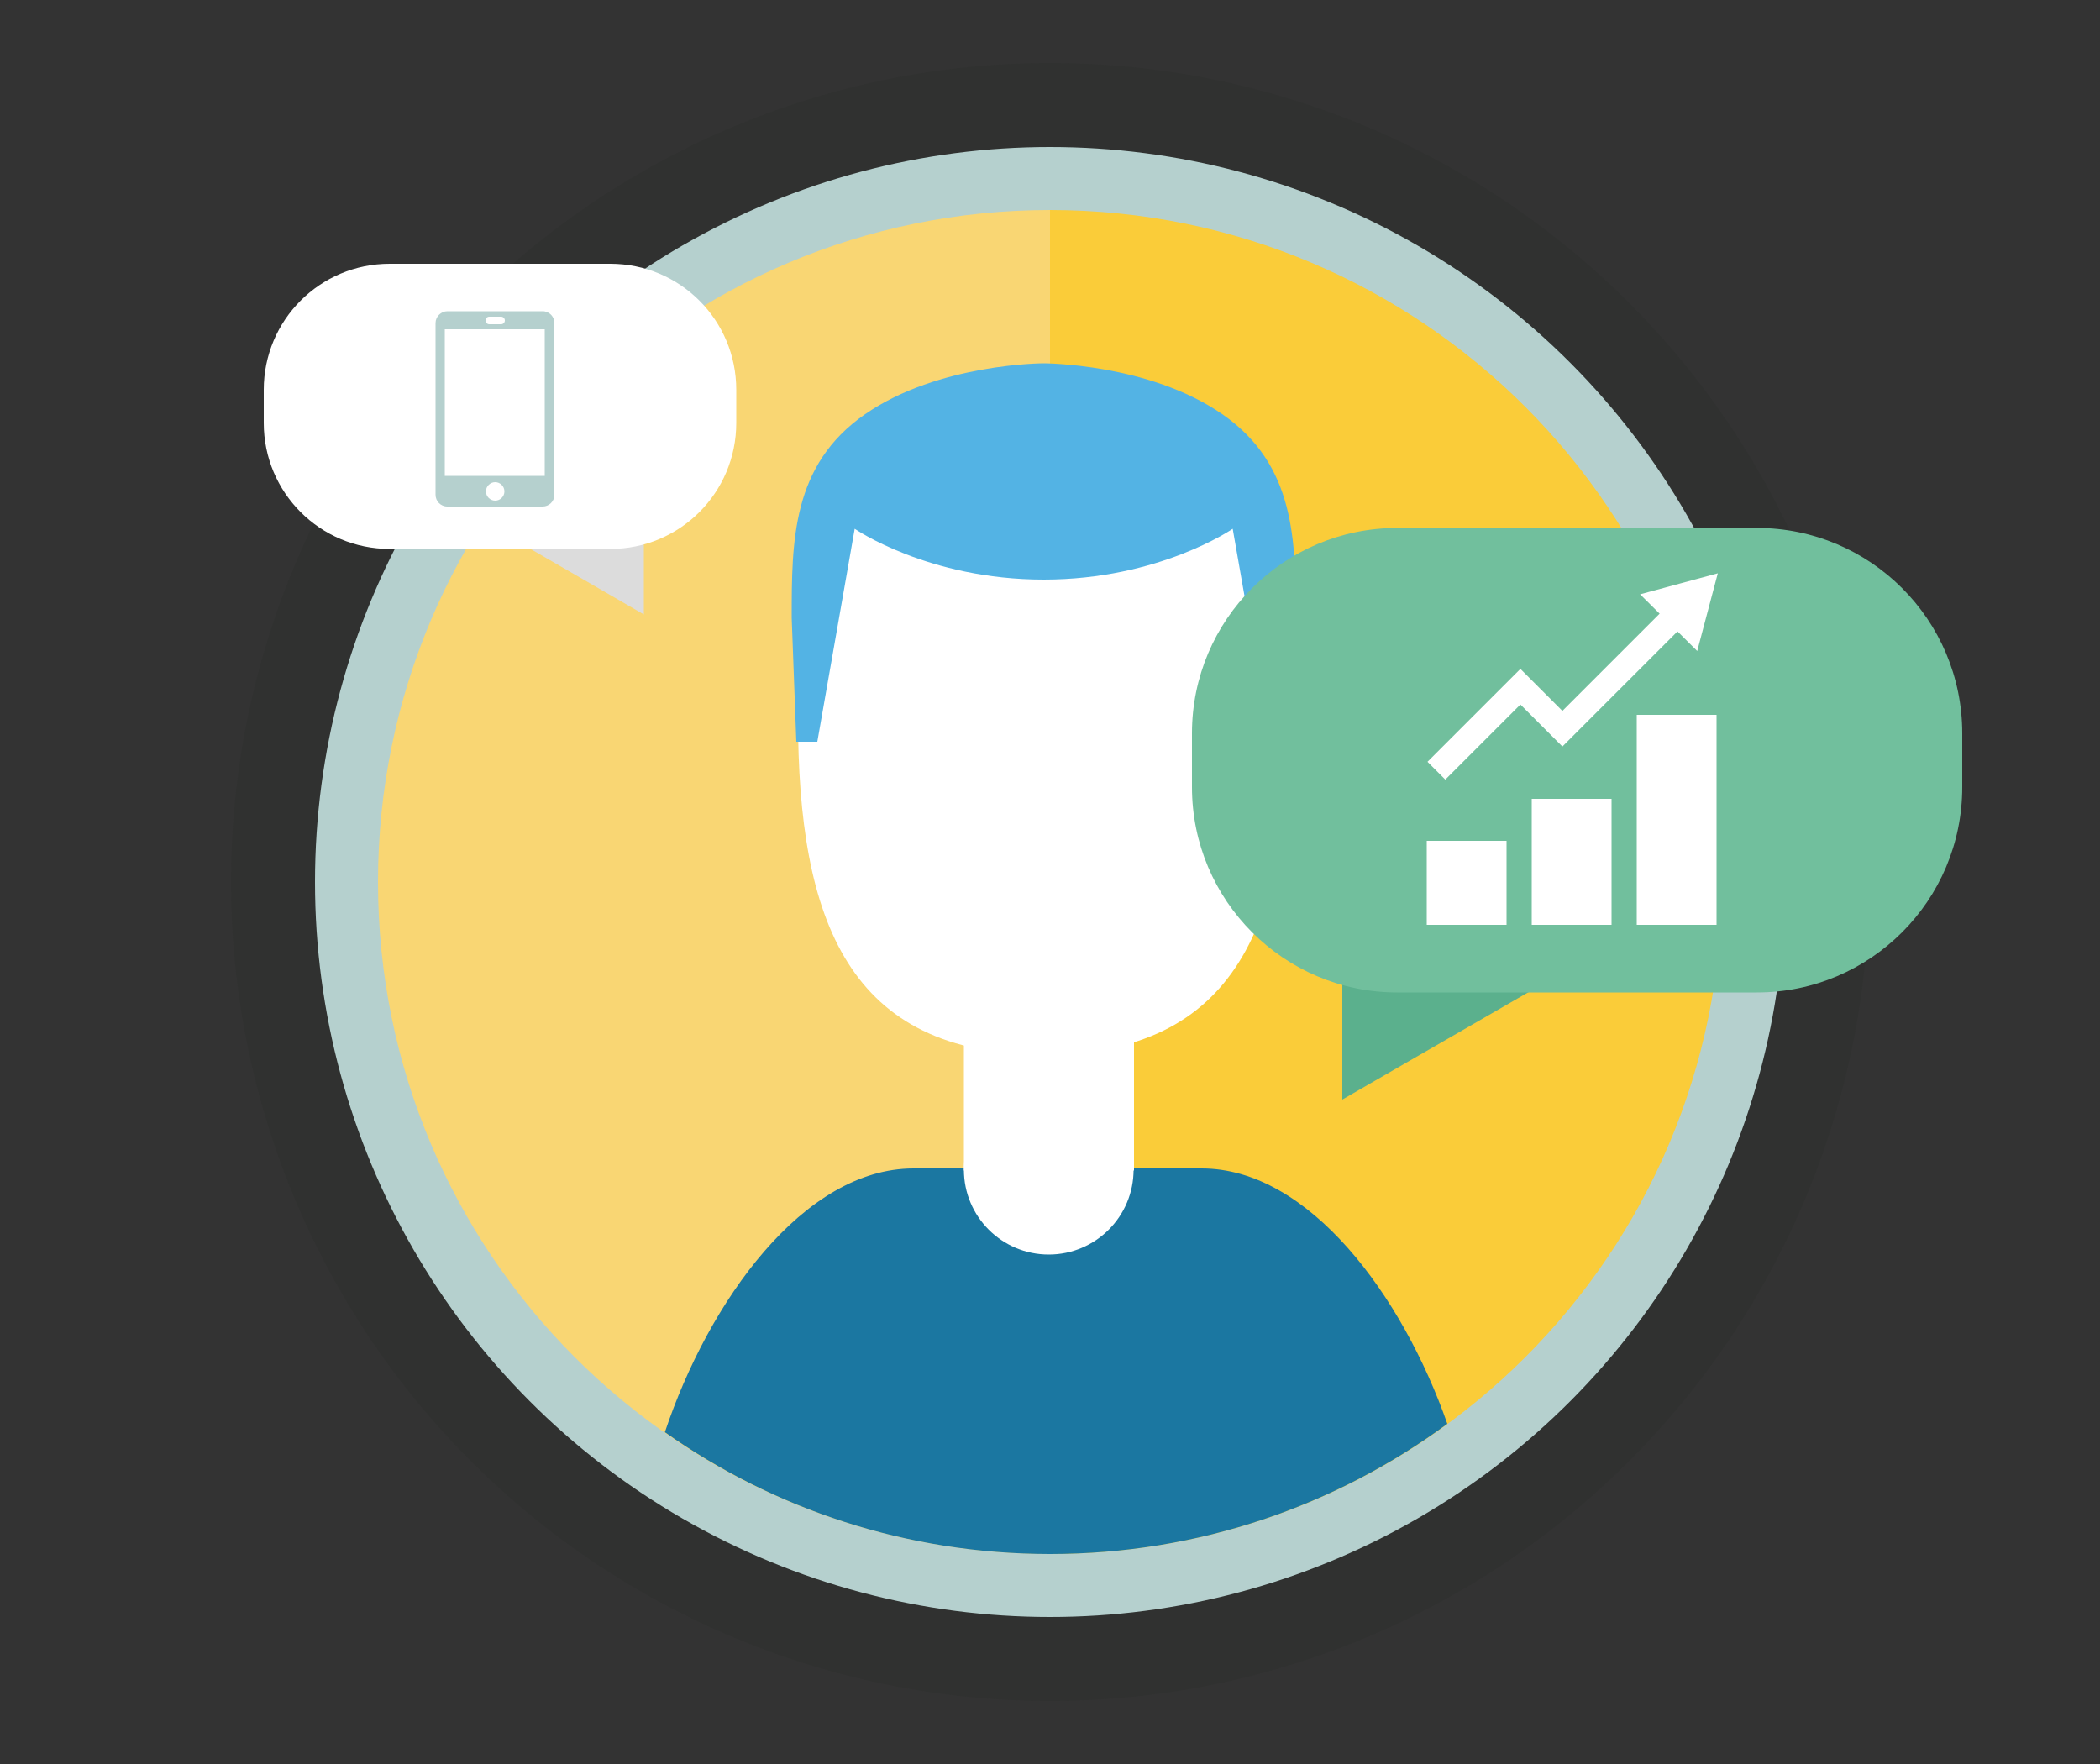 <svg xmlns="http://www.w3.org/2000/svg" viewBox="0 0 500 420"><rect x="0" y="0" width="500" height="420" fill="#333333" stroke="none"/><circle fill="#64C1C8" cx="250" cy="210" r="160"/><circle opacity=".1" stroke="#1D1E1C" stroke-width="70" stroke-miterlimit="10" cx="250" cy="210" r="160" fill="none"/><circle stroke="#B5D0CE" stroke-width="30" stroke-miterlimit="10" cx="250" cy="210" r="160" fill="none"/><path fill="#F9D673" d="M90 210c0 88.4 71.6 160 160 160V50c-88.4 0-160 71.6-160 160z"/><path fill="#FACC39" d="M250 50v320c88.4 0 160-71.6 160-160S338.4 50 250 50z"/><path d="M152.8 326.3l-.3.1 31.6-8.5-.4.1-30.9 8.3z" fill="none"/><path fill="#1B77A1" d="M250 370c35.4 0 68.1-11.5 94.6-31-10.7-30.5-32.9-60.8-58.5-60.8h-68.6c-26.2 0-48.8 31.7-59.2 62.8 25.9 18.3 57.6 29 91.7 29z"/><g fill="#fff"><path d="M229.5 244.4H270v34.3h-40.5z"/><circle cx="249.7" cy="278.5" r="20.2"/></g><path fill="#DCDCDC" d="M153.3 108.6l-32.7 18.8 32.7 18.9z"/><path fill="#fff" d="M62.8 100.7c0 16.6 13.4 30 30 30h52.5c16.6 0 30-13.4 30-30v-7.9c0-16.6-13.4-30-30-30H92.8c-16.6 0-30 13.4-30 30v7.9z"/><path fill-rule="evenodd" clip-rule="evenodd" fill="#fff" d="M306.8 170.8c0 48.6-12.2 80.3-58.4 80.3S190 219.5 190 170.8v-41.6s-3.2-38.7 58.7-38.7c58 0 58 38.7 58 38.7v41.6z"/><path fill="#53B3E4" d="M291 98.6c-17.5-12.1-42.5-12.1-42.5-12.1s-25 0-42.5 12.1-17.5 30.3-17.5 48.5l1.1 29.5h5l8.9-50.7s17.5 12.1 45 12.1 45-12.1 45-12.1l8.9 50.7h5s1.1-11.3 1.1-29.5 0-36.4-17.5-48.5z"/><path fill="#5BB08D" d="M319.6 200.2L373 231l-53.4 30.8z"/><path fill="#71BF9D" d="M467.2 187.4c0 27-21.9 48.9-48.9 48.9h-85.6c-27 0-48.9-21.9-48.9-48.9v-12.8c0-27 21.9-48.9 48.9-48.9h85.6c27 0 48.9 21.9 48.9 48.9v12.8z"/><path fill="#fff" d="M404.1 155l4.9-18.5-18.5 5z"/><path stroke="#fff" stroke-width="6" stroke-miterlimit="10" fill="none" d="M342 183.5l20-20 10 10 30-30"/><path stroke="#fff" stroke-width="19" stroke-miterlimit="10" fill="none" d="M349.2 200.2v20m25-30v30m25-50v50"/><path fill="#B5D0CE" d="M129.7 113.3h-23.8V78.4h23.8v34.9zm-.5-39.2h-22.7c-1.5 0-2.8 1.3-2.8 2.8v40.9c0 1.5 1.2 2.8 2.8 2.8h22.7c1.5 0 2.8-1.2 2.8-2.8V76.9c0-1.5-1.2-2.8-2.8-2.8zm-12.7 1.3h2.8c.5 0 .9.4.9.9s-.4.9-.9.9h-2.8c-.5 0-.9-.4-.9-.9s.4-.9.9-.9zm1.4 43.8c-1.2 0-2.2-1-2.2-2.2 0-1.2 1-2.2 2.2-2.2 1.2 0 2.2 1 2.2 2.2 0 1.2-1 2.2-2.2 2.2z"/></svg>